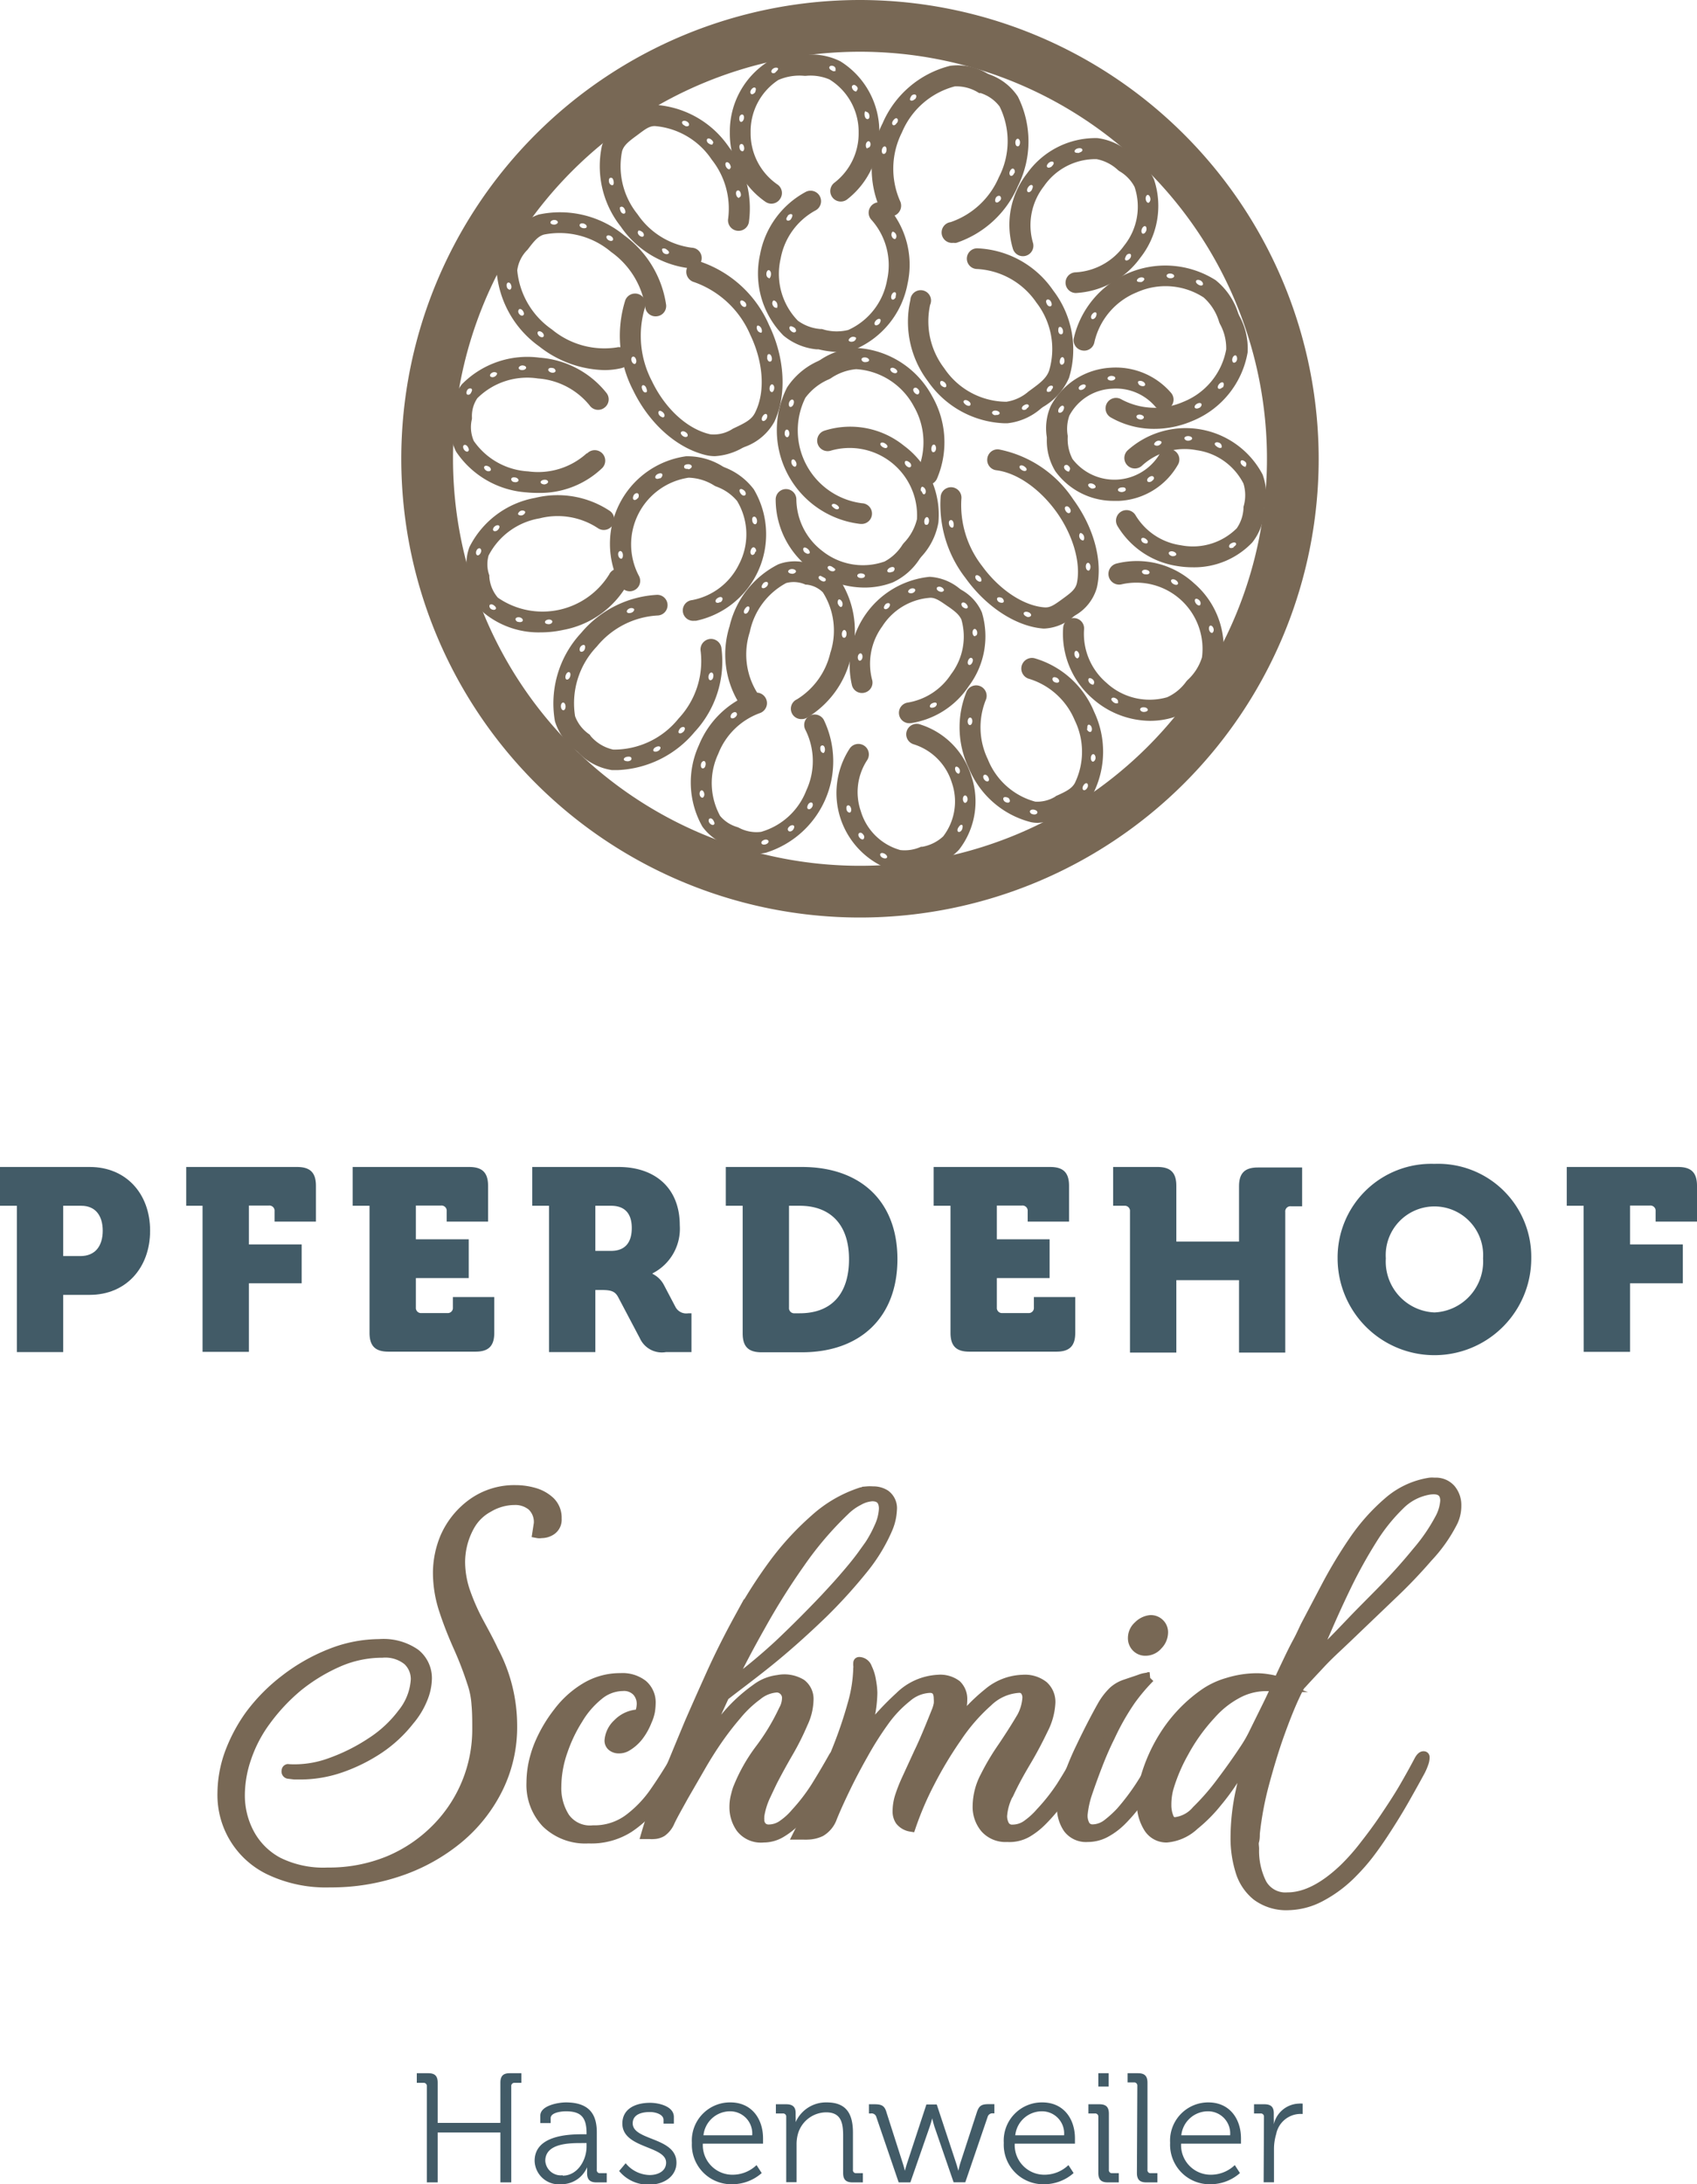 <svg xmlns="http://www.w3.org/2000/svg" viewBox="0 0 164.04 211.11"><defs><style>.cls-1{fill:#425b67;}.cls-2,.cls-3{fill:#786855;}.cls-2{stroke:#786855;stroke-miterlimit:10;}</style></defs><g id="Ebene_2" data-name="Ebene 2"><g id="_Ebene_" data-name="&lt;Ebene&gt;"><path class="cls-1" d="M1.63,116.54H0v-3.75H8.68c3.48,0,5.83,2.55,5.83,6.16s-2.35,6.2-5.83,6.2H6.11v5.53H1.63Zm6.15,4.86c1.45,0,2.15-1,2.15-2.45s-.7-2.41-2.07-2.41H6.11v4.86Z"/><path class="cls-1" d="M19.58,116.54H18v-3.75H28.71c1.28,0,1.83.55,1.83,1.83v3.45h-4v-1a.5.5,0,0,0-.55-.55H24.06v3.76h5.1v3.75h-5.1v6.63H19.58Z"/><path class="cls-1" d="M35.72,116.54H34.09v-3.75H45.35c1.28,0,1.83.55,1.83,1.83v3.45h-4v-1a.5.5,0,0,0-.55-.55H40.2v3.26h5.11v3.75H40.2v2.83a.5.5,0,0,0,.55.55h2.48a.5.5,0,0,0,.55-.55v-1h4v3.45c0,1.28-.55,1.83-1.82,1.83H37.55c-1.28,0-1.83-.55-1.83-1.83Z"/><path class="cls-1" d="M53.07,116.54H51.45v-3.75H59.8c3.48,0,5.91,2,5.91,5.63a4.84,4.84,0,0,1-2.63,4.65v.05a2.47,2.47,0,0,1,1.1,1.08l1.13,2.15a1.18,1.18,0,0,0,1.23.58h.3v3.75H64.38a2.33,2.33,0,0,1-2.52-1.32l-2.11-4c-.3-.55-.67-.68-1.6-.68h-.6v6H53.07Zm6,4.36c1.33,0,2-.78,2-2.21s-.7-2.15-2-2.15H57.55v4.36Z"/><path class="cls-1" d="M71.79,116.54H70.16v-3.75h7.36c5.63,0,9.23,3.28,9.23,8.91s-3.6,9-9.23,9H73.61c-1.27,0-1.82-.55-1.82-1.83Zm5,10.39h.52c3,0,4.76-1.8,4.76-5.23s-1.88-5.16-4.76-5.16H76.27v9.84A.5.5,0,0,0,76.82,126.93Z"/><path class="cls-1" d="M91.88,116.54H90.25v-3.75h11.26c1.28,0,1.83.55,1.83,1.83v3.45h-4v-1a.5.5,0,0,0-.56-.55H96.36v3.26h5.1v3.75h-5.1v2.83a.5.5,0,0,0,.55.55h2.48a.5.5,0,0,0,.55-.55v-1h4v3.45c0,1.28-.55,1.83-1.83,1.83H93.7c-1.27,0-1.82-.55-1.82-1.83Z"/><path class="cls-1" d="M109.23,117.09a.5.5,0,0,0-.55-.55H107.6v-3.75h4.28c1.28,0,1.83.55,1.83,1.83V120h6.06v-5.33c0-1.28.55-1.83,1.82-1.83h4.28v3.75H124.8a.5.5,0,0,0-.56.55v13.59h-4.47v-7h-6.06v7h-4.48Z"/><path class="cls-1" d="M138.66,112.49a9,9,0,0,1,9.36,9.13,9.36,9.36,0,1,1-18.72,0A9.05,9.05,0,0,1,138.66,112.49Zm0,14.36a4.93,4.93,0,0,0,4.7-5.23,4.71,4.71,0,1,0-9.4,0A4.93,4.93,0,0,0,138.66,126.85Z"/><path class="cls-1" d="M153.08,116.54h-1.63v-3.75h10.76c1.28,0,1.83.55,1.83,1.83v3.45h-4v-1a.5.5,0,0,0-.55-.55h-1.92v3.76h5.1v3.75h-5.1v6.63h-4.48Z"/><path class="cls-1" d="M41.26,201.64a.3.3,0,0,0-.33-.33h-.64v-.93H41.4c.64,0,.91.27.91.92v3.88h6.06V201.3c0-.65.27-.92.9-.92H50.4v.93h-.65a.3.3,0,0,0-.33.33v9.29H48.37v-4.82H42.31v4.82H41.26Z"/><path class="cls-1" d="M56.28,206.28h.42v-.09c0-1.58-.57-2.13-2-2.13-.38,0-1.47.1-1.47.66v.48h-1v-.72c0-1,1.8-1.28,2.46-1.28,2.39,0,3,1.28,3,2.9v3.61a.29.29,0,0,0,.33.33h.63v.89h-1c-.64,0-.9-.29-.9-.9,0-.33,0-.56,0-.56h0a2.69,2.69,0,0,1-2.51,1.64,2.34,2.34,0,0,1-2.56-2.24C51.66,206.37,55,206.28,56.28,206.28Zm-1.89,4c1.44,0,2.31-1.5,2.31-2.81v-.34h-.44c-1.18,0-3.55,0-3.55,1.72A1.5,1.5,0,0,0,54.39,210.24Z"/><path class="cls-1" d="M60.48,209.08a3.07,3.07,0,0,0,2.32,1.14c.84,0,1.59-.4,1.59-1.2,0-1.65-4.23-1.35-4.23-3.78,0-1.36,1.17-2,2.69-2,.76,0,2.29.3,2.29,1.37v.64h-1v-.36c0-.55-.81-.76-1.3-.76-1.05,0-1.68.36-1.68,1.09,0,1.7,4.23,1.31,4.23,3.81,0,1.26-1.14,2.12-2.64,2.12a3.62,3.62,0,0,1-2.9-1.32Z"/><path class="cls-1" d="M70.6,203.2c2.08,0,3.16,1.61,3.16,3.48,0,.18,0,.51,0,.51H67.94a2.86,2.86,0,0,0,2.93,3,3.34,3.34,0,0,0,2.26-.93l.5.77a4.3,4.3,0,0,1-2.81,1.08,3.82,3.82,0,0,1-3.94-4A3.69,3.69,0,0,1,70.6,203.2Zm2.11,3.18a2.14,2.14,0,0,0-2.13-2.32A2.59,2.59,0,0,0,68,206.38Z"/><path class="cls-1" d="M76,204.6a.3.3,0,0,0-.33-.33H75v-.89h1c.63,0,.91.27.91.84v.35a4.85,4.85,0,0,1,0,.54h0a3.21,3.21,0,0,1,3-1.91c1.88,0,2.54,1.07,2.54,2.93v3.58a.29.29,0,0,0,.33.33h.63v.89H82.41c-.64,0-.91-.27-.91-.92V206.4c0-1.19-.18-2.24-1.64-2.24a2.86,2.86,0,0,0-2.74,2.13,3.75,3.75,0,0,0-.12,1v3.62H76Z"/><path class="cls-1" d="M84.71,204.61a.47.47,0,0,0-.53-.34H84v-.89h.52c.72,0,1,.14,1.19.84L87.24,209c.12.36.23.81.23.81h0s.12-.45.24-.81l1.84-5.6h1l1.85,5.6c.12.36.24.81.24.81h0s.09-.44.21-.81l1.56-4.79c.22-.7.46-.84,1.18-.84h.53v.89H96a.47.47,0,0,0-.53.34l-2.16,6.32H92.18l-1.85-5.37c-.12-.38-.22-.81-.22-.81h0s-.11.43-.24.81L88,210.93H86.87Z"/><path class="cls-1" d="M100.75,203.2c2.08,0,3.16,1.61,3.16,3.48,0,.18,0,.51,0,.51H98.09a2.86,2.86,0,0,0,2.93,3,3.34,3.34,0,0,0,2.26-.93l.5.77a4.3,4.3,0,0,1-2.81,1.08,3.82,3.82,0,0,1-3.94-4A3.69,3.69,0,0,1,100.75,203.2Zm2.11,3.18a2.14,2.14,0,0,0-2.13-2.32,2.59,2.59,0,0,0-2.59,2.32Z"/><path class="cls-1" d="M106.17,204.6a.3.3,0,0,0-.33-.33h-.63v-.89h1.06c.65,0,.92.27.92.92v5.41a.29.29,0,0,0,.33.33h.63v.89h-1.07c-.64,0-.91-.27-.91-.92Zm0-4.22h1v1.29h-1Z"/><path class="cls-1" d="M109.94,201.6a.3.3,0,0,0-.33-.33H109v-.89H110c.65,0,.92.27.92.92v8.41a.29.29,0,0,0,.33.33h.63v.89h-1.07c-.64,0-.91-.27-.91-.92Z"/><path class="cls-1" d="M116.8,203.2c2.08,0,3.16,1.61,3.16,3.48,0,.18,0,.51,0,.51h-5.79a2.86,2.86,0,0,0,2.93,3,3.34,3.34,0,0,0,2.26-.93l.5.77a4.3,4.3,0,0,1-2.81,1.08,3.82,3.82,0,0,1-3.94-4A3.69,3.69,0,0,1,116.8,203.2Zm2.11,3.18a2.14,2.14,0,0,0-2.13-2.32,2.59,2.59,0,0,0-2.59,2.32Z"/><path class="cls-1" d="M122.18,204.6a.3.3,0,0,0-.33-.33h-.63v-.89h1c.63,0,.91.26.91.86v.51a5.57,5.57,0,0,1,0,.57h0a2.57,2.57,0,0,1,2.38-2,2.23,2.23,0,0,1,.41,0v1a2.56,2.56,0,0,0-.37,0,2.41,2.41,0,0,0-2.19,1.95,5,5,0,0,0-.21,1.47v3.18h-1Z"/><path class="cls-2" d="M31.9,181.92a12.65,12.65,0,0,1-5.74-1.16,8,8,0,0,1-4.64-7.44,11.54,11.54,0,0,1,.66-3.75,15.54,15.54,0,0,1,2-3.79,17.18,17.18,0,0,1,3.39-3.43,17.81,17.81,0,0,1,4.39-2.5,12.9,12.9,0,0,1,4.71-.93,5.36,5.36,0,0,1,3.46.93,3,3,0,0,1,1.12,2.4,5.31,5.31,0,0,1-.42,1.93,7.65,7.65,0,0,1-1.28,2.1A12.75,12.75,0,0,1,36.62,169a16.27,16.27,0,0,1-3.69,1.83,11.91,11.91,0,0,1-3.86.66l-.6,0-.59-.07a.2.2,0,0,1-.16-.25c0-.14.08-.19.2-.16a10.07,10.07,0,0,0,4-.6,18.2,18.2,0,0,0,4-2,11.66,11.66,0,0,0,3-2.79,5.77,5.77,0,0,0,1.29-3.3,2.49,2.49,0,0,0-.78-1.85,3.46,3.46,0,0,0-2.47-.75,10.63,10.63,0,0,0-4.35.93A17.2,17.2,0,0,0,28.77,163a18.42,18.42,0,0,0-3.09,3.3,13.08,13.08,0,0,0-1.87,3.56,11.11,11.11,0,0,0-.64,3.62,7.82,7.82,0,0,0,.91,3.73A6.76,6.76,0,0,0,26.87,180a9.88,9.88,0,0,0,4.81,1,15.17,15.17,0,0,0,5.9-1.12,14.08,14.08,0,0,0,4.57-3.07,13.64,13.64,0,0,0,4-9.72c0-.79,0-1.56-.07-2.31a8,8,0,0,0-.43-2.17,33.7,33.7,0,0,0-1.28-3.34c-.52-1.16-1-2.35-1.4-3.57a11.54,11.54,0,0,1-.62-3.7,8.93,8.93,0,0,1,.69-3.39,7.93,7.93,0,0,1,2.68-3.31,6.9,6.9,0,0,1,4.13-1.26,6.46,6.46,0,0,1,1.77.25,3.71,3.71,0,0,1,1.53.85,2.14,2.14,0,0,1,.64,1.64,1.2,1.2,0,0,1-.46,1.06,1.65,1.65,0,0,1-1,.32,1,1,0,0,1-.37,0l.14-.91a2.15,2.15,0,0,0-.66-1.72,2.55,2.55,0,0,0-1.72-.57,5,5,0,0,0-2.51.71,4.53,4.53,0,0,0-1.83,1.8,7.25,7.25,0,0,0-.92,3.48,9,9,0,0,0,.53,3,20.54,20.54,0,0,0,1.28,2.88c.5.93,1,1.83,1.39,2.68a15.41,15.41,0,0,1,1.83,7.27,13.35,13.35,0,0,1-1.37,6.06,14.81,14.81,0,0,1-3.79,4.81,17.91,17.91,0,0,1-5.61,3.15A20.36,20.36,0,0,1,31.9,181.92Z"/><path class="cls-2" d="M56.88,177.67a5.38,5.38,0,0,1-4.05-1.49,5.32,5.32,0,0,1-1.44-3.86,9.65,9.65,0,0,1,.18-1.81,10.71,10.71,0,0,1,.6-1.94A13.62,13.62,0,0,1,54,165.48a9.25,9.25,0,0,1,2.63-2.36,6.42,6.42,0,0,1,3.36-.91,3.17,3.17,0,0,1,2.13.64,2.23,2.23,0,0,1,.76,1.78,5.38,5.38,0,0,1-.07.78,4.08,4.08,0,0,1-.3.92,5.93,5.93,0,0,1-.82,1.46,4,4,0,0,1-1.15,1,1.44,1.44,0,0,1-.73.18,1,1,0,0,1-.59-.18.66.66,0,0,1-.28-.6,2.44,2.44,0,0,1,.8-1.58,2.91,2.91,0,0,1,2.08-.89,2.86,2.86,0,0,0,.23-1,1.83,1.83,0,0,0-.46-1.26,1.76,1.76,0,0,0-1.41-.52,3.75,3.75,0,0,0-2.34.89,8.63,8.63,0,0,0-2,2.33,14.34,14.34,0,0,0-1.44,3,10.59,10.59,0,0,0-.64,3.52,5.3,5.3,0,0,0,.82,3,3,3,0,0,0,2.75,1.24,5.59,5.59,0,0,0,3.45-1.08,11.26,11.26,0,0,0,2.54-2.65c.73-1.05,1.37-2.07,1.92-3,.06-.09.12-.14.18-.14s.18.12.18.37a1.13,1.13,0,0,1-.13.5,33.73,33.73,0,0,1-2,3.11,10.46,10.46,0,0,1-2.7,2.61A6.74,6.74,0,0,1,56.88,177.67Z"/><path class="cls-2" d="M73.8,177.58a2.43,2.43,0,0,1-2.17-.92,3.45,3.45,0,0,1-.62-2,4.43,4.43,0,0,1,.09-.9c.07-.29.14-.57.23-.84a16.26,16.26,0,0,1,2.15-3.84,21.09,21.09,0,0,0,2.29-3.8,2.39,2.39,0,0,0,.32-1.1,1,1,0,0,0-.32-.82,1,1,0,0,0-.69-.28,3.32,3.32,0,0,0-1.89.76,11,11,0,0,0-2,1.9,28.78,28.78,0,0,0-1.79,2.31q-.91,1.31-1.74,2.76l-1.6,2.77c-.55,1-1,1.78-1.32,2.45a2.29,2.29,0,0,1-.78,1,1.63,1.63,0,0,1-.78.22,2.17,2.17,0,0,1-.36,0l-.33,0A37.91,37.91,0,0,1,64,173c.74-1.81,1.64-4,2.67-6.47q.87-2,2.06-4.64t2.7-5.4a46.41,46.41,0,0,1,3.34-5.26,27.44,27.44,0,0,1,4-4.37,12.35,12.35,0,0,1,4.5-2.61l.55-.09a3.39,3.39,0,0,1,.55,0,2.12,2.12,0,0,1,1.19.32,1.59,1.59,0,0,1,.64,1.46,5.13,5.13,0,0,1-.41,1.78,16.45,16.45,0,0,1-2.4,3.94,49.64,49.64,0,0,1-3.91,4.3c-1.87,1.8-3.65,3.38-5.36,4.75S71,163.11,70,163.9c-.61,1.31-1.12,2.45-1.51,3.41a20.77,20.77,0,0,0-.78,2.08c.49-.73,1-1.53,1.67-2.4a16.37,16.37,0,0,1,1.67-2,15.78,15.78,0,0,1,2.1-1.78,4.28,4.28,0,0,1,2.06-.82,3.13,3.13,0,0,1,2.24.39,1.8,1.8,0,0,1,.69,1.53,5.51,5.51,0,0,1-.55,2.24,24.94,24.94,0,0,1-1.42,2.83c-.55.95-1.05,1.86-1.51,2.75-.12.24-.34.71-.66,1.39a7.18,7.18,0,0,0-.62,2s0,.07,0,.14a.55.55,0,0,0,0,.18,1,1,0,0,0,.27.75.91.91,0,0,0,.64.25,2.37,2.37,0,0,0,1.46-.5,6.29,6.29,0,0,0,1.19-1.1,17.94,17.94,0,0,0,1.93-2.51c.57-.92,1.15-1.89,1.73-2.93a.39.39,0,0,1,.28-.18q.18,0,.18.27a.68.68,0,0,1-.09.37c-.55,1-1.14,2-1.76,3A15.84,15.84,0,0,1,76.91,176a7.1,7.1,0,0,1-1.37,1.08A3.25,3.25,0,0,1,73.8,177.58ZM70.42,163a54.17,54.17,0,0,0,4.94-4.07q2.19-2.07,4.44-4.44c.42-.46,1-1.07,1.66-1.83s1.37-1.59,2-2.47A11.85,11.85,0,0,0,85,147.62a4.76,4.76,0,0,0,.46-1.79c0-.82-.38-1.23-1.15-1.23A3.06,3.06,0,0,0,83,145a5.43,5.43,0,0,0-1.38,1,32.66,32.66,0,0,0-4.27,5,66.62,66.62,0,0,0-3.84,6.11Q71.74,160.24,70.42,163Z"/><path class="cls-2" d="M97.36,177.53a2.61,2.61,0,0,1-2.1-.84,3.16,3.16,0,0,1-.74-2.13,6.25,6.25,0,0,1,.74-2.86,23.08,23.08,0,0,1,1.67-2.81c.62-.92,1.18-1.79,1.67-2.61a4.52,4.52,0,0,0,.73-2.2,1.18,1.18,0,0,0-.19-.66.73.73,0,0,0-.68-.3,4.75,4.75,0,0,0-3,1.35,17.87,17.87,0,0,0-3,3.46,38,38,0,0,0-2.63,4.39,30.66,30.66,0,0,0-1.8,4.21,1.62,1.62,0,0,1-1-.58,1.56,1.56,0,0,1-.25-.84,4.83,4.83,0,0,1,.21-1.42,15,15,0,0,1,.66-1.69l1.19-2.59c.49-1,1.07-2.41,1.74-4.09a3.53,3.53,0,0,0,.18-.64,3.13,3.13,0,0,0,0-.5c0-.71-.29-1.06-.87-1.06a3.64,3.64,0,0,0-2.24.9,11.46,11.46,0,0,0-2.22,2.35,31.76,31.76,0,0,0-2,3.16c-.64,1.13-1.22,2.23-1.74,3.31s-.94,2-1.27,2.82a2.55,2.55,0,0,1-1.1,1.35,3.06,3.06,0,0,1-1.24.29,3.39,3.39,0,0,1-.43,0l-.48,0c.61-1.22,1.25-2.56,1.94-4s1.32-2.91,1.9-4.37a41.78,41.78,0,0,0,1.42-4.21,13.77,13.77,0,0,0,.55-3.48.91.91,0,0,0,0-.27,1.1,1.1,0,0,1,0-.18c0-.1,0-.14.09-.14a.82.82,0,0,1,.73.57,4.26,4.26,0,0,1,.39,1.28,7.14,7.14,0,0,1,.12,1.12,12,12,0,0,1-.92,4.39,27.12,27.12,0,0,1,3.59-4,5.65,5.65,0,0,1,3.68-1.64,2.59,2.59,0,0,1,1.79.5,1.86,1.86,0,0,1,.55,1.42,4.08,4.08,0,0,1-.21,1.28c-.14.43-.36,1-.66,1.74a17.52,17.52,0,0,1,3.41-3.66,5.38,5.38,0,0,1,3.31-1.28,2.87,2.87,0,0,1,2,.59,2.06,2.06,0,0,1,.67,1.6,6.26,6.26,0,0,1-.71,2.59c-.48,1-1,2-1.63,3.06s-1.15,2-1.62,3a5.45,5.45,0,0,0-.71,2.31,1.9,1.9,0,0,0,.23.92.86.86,0,0,0,.82.41,2.43,2.43,0,0,0,1.49-.53,7.27,7.27,0,0,0,1.21-1.12,18.62,18.62,0,0,0,2-2.53c.59-.93,1.18-1.92,1.76-3q.13-.18.18-.18c.12,0,.18.14.18.41a.79.79,0,0,1-.09.42c-.55,1-1.13,2-1.74,2.95a16.24,16.24,0,0,1-2.24,2.76,6.94,6.94,0,0,1-1.37,1.06A3.42,3.42,0,0,1,97.36,177.53Z"/><path class="cls-2" d="M105.14,177.53a2.14,2.14,0,0,1-1.88-.84,3.52,3.52,0,0,1-.59-2.08,4,4,0,0,1,.07-.76c0-.26.09-.53.15-.8a26.55,26.55,0,0,1,1.58-4.09q1.08-2.27,2.08-4.05a6.16,6.16,0,0,1,1.1-1.44,3.24,3.24,0,0,1,1.1-.64l1.42-.48a2.59,2.59,0,0,1,.45-.14l.51-.09a18.59,18.59,0,0,0-1.85,2.19,23.81,23.81,0,0,0-2,3.52c-.4.8-.79,1.68-1.17,2.66s-.71,1.89-1,2.74a9.24,9.24,0,0,0-.46,2,1.93,1.93,0,0,0,.23,1.23.88.88,0,0,0,.73.37,2.43,2.43,0,0,0,1.49-.55,10.84,10.84,0,0,0,1.26-1.15,22.59,22.59,0,0,0,1.9-2.51c.59-.92,1.18-1.89,1.76-2.93.09-.12.17-.18.23-.18s.18.09.18.27a.68.68,0,0,1-.09.37c-.55,1-1.13,2-1.74,3a15.22,15.22,0,0,1-2.24,2.83,6.6,6.6,0,0,1-1.4,1.06A3.59,3.59,0,0,1,105.14,177.53Zm5.59-18a1.15,1.15,0,0,1-.87-.36,1.2,1.2,0,0,1-.33-.84,1.53,1.53,0,0,1,.53-1.17,1.87,1.87,0,0,1,1.15-.56,1.18,1.18,0,0,1,.86.34,1.14,1.14,0,0,1,.34.86,1.72,1.72,0,0,1-.51,1.18A1.52,1.52,0,0,1,110.73,159.53Z"/><path class="cls-2" d="M124.58,184.12a4.76,4.76,0,0,1-3.09-.92,4.81,4.81,0,0,1-1.58-2.4,10.59,10.59,0,0,1-.46-3.18,21.08,21.08,0,0,1,.51-4.55,38.26,38.26,0,0,1,1-3.73l-1.7,2.61a22.56,22.56,0,0,1-1.67,2.27,14.35,14.35,0,0,1-2.17,2.17,4.4,4.4,0,0,1-2.65,1.19,2,2,0,0,1-1.76-1,4.43,4.43,0,0,1-.62-2.43,7.72,7.72,0,0,1,.27-2,15.69,15.69,0,0,1,2.11-4.69,14.17,14.17,0,0,1,3.57-3.68,7.55,7.55,0,0,1,2.33-1.12,9.61,9.61,0,0,1,2.84-.44,6.7,6.7,0,0,1,1.09.1,6.56,6.56,0,0,1,1,.23c.24-.55.53-1.16.85-1.83s.64-1.34,1-2,.58-1.2.8-1.63l2-3.8a44.68,44.68,0,0,1,2.63-4.36,19.09,19.09,0,0,1,3.32-3.73,7.92,7.92,0,0,1,4-1.88,2,2,0,0,1,.46,0,1.89,1.89,0,0,1,1.57.64,2.37,2.37,0,0,1,.53,1.55,3.55,3.55,0,0,1-.32,1.51A14.53,14.53,0,0,1,138,150.5a48.8,48.8,0,0,1-3.38,3.54l-3.23,3.09c-.79.76-1.49,1.43-2.1,2s-1.18,1.12-1.69,1.67-1.09,1.16-1.7,1.83c-.12,0-.39.47-.82,1.4s-.91,2.13-1.44,3.61-1,3.06-1.46,4.76a31.58,31.58,0,0,0-.9,4.82c0,.25,0,.49-.07.73s0,.49,0,.74a7.08,7.08,0,0,0,.73,3.36,2.63,2.63,0,0,0,2.52,1.35q2.57,0,5.49-2.79a20.54,20.54,0,0,0,2-2.27c.66-.84,1.28-1.68,1.86-2.54s1.34-2,1.92-3,1.06-1.87,1.46-2.63c.15-.28.29-.41.41-.41s.09.06.09.18a1.63,1.63,0,0,1-.09.43,5.55,5.55,0,0,1-.32.76c-.36.67-.85,1.55-1.46,2.63s-1.28,2.17-2,3.27c-.49.76-1,1.48-1.51,2.15a18.88,18.88,0,0,1-1.56,1.78,12.33,12.33,0,0,1-3.15,2.36A6.86,6.86,0,0,1,124.58,184.12Zm-10.89-8a3.21,3.21,0,0,0,2-1.12,22.9,22.9,0,0,0,2.42-2.79q1.26-1.67,2.31-3.27a12.45,12.45,0,0,0,.85-1.51l1.12-2.27c.4-.8.73-1.51,1-2.12a1.73,1.73,0,0,0-.53-.09h-.52a5.9,5.9,0,0,0-2.82.75,9.1,9.1,0,0,0-2.49,2,17.88,17.88,0,0,0-2.61,3.64,16.69,16.69,0,0,0-1.46,3.41,6,6,0,0,0-.23,1.69,3.12,3.12,0,0,0,.21,1.19A.74.74,0,0,0,113.69,176.16ZM126.63,161c.71-.79,1.36-1.5,2-2.13s1.36-1.39,2.24-2.31,1.84-1.86,2.95-3S136,151.23,137,150a17.43,17.43,0,0,0,2.17-3.15,4.26,4.26,0,0,0,.55-1.79c0-.88-.52-1.25-1.56-1.1a5.22,5.22,0,0,0-2.9,1.51,17.46,17.46,0,0,0-2.65,3.32,47.34,47.34,0,0,0-2.36,4.23c-.73,1.5-1.39,2.94-2,4.35S127.09,160,126.63,161Z"/><path class="cls-3" d="M83.13,5A39.34,39.34,0,1,1,43.79,44.34,39.34,39.34,0,0,1,83.13,5m0-5a44.34,44.34,0,1,0,44.34,44.34A44.39,44.39,0,0,0,83.13,0Z"/><path class="cls-3" d="M81.24,5.93a6.22,6.22,0,0,0-3.31-.64h-.22a6.23,6.23,0,0,0-3.52.7,8,8,0,0,0-3.64,6.81A8,8,0,0,0,74,19.51a1,1,0,0,0,1.41-.29,1,1,0,0,0-.29-1.41,6,6,0,0,1-2.56-5,5.93,5.93,0,0,1,2.68-5.08,5.1,5.1,0,0,1,2.51-.4h.16a4.63,4.63,0,0,1,2.27.35A5.94,5.94,0,0,1,83,12.8a6,6,0,0,1-2.33,4.85,1,1,0,0,0,1.21,1.63A8.07,8.07,0,0,0,85,12.8,8,8,0,0,0,81.24,5.93Zm-9.77,5.45c0-.2.18-.34.3-.31s.18.21.14.39-.15.33-.28.32S71.44,11.58,71.47,11.38Zm.32,3.24c-.13,0-.26-.1-.3-.3s0-.38.16-.4.24.12.28.31S71.9,14.59,71.79,14.62ZM73,8.91c-.11.15-.27.24-.38.18s-.12-.26,0-.43.29-.25.39-.17S73.05,8.75,73,8.91Zm2-1.91c-.16.09-.34.11-.41,0s0-.28.18-.39.39-.08.44,0S75.08,6.91,74.92,7Zm5.82-.19a.32.32,0,0,1-.41,0c-.17-.07-.28-.21-.24-.33s.23-.17.42-.08S80.81,6.71,80.74,6.81Zm2,2c-.1.07-.27,0-.38-.16s-.14-.33,0-.41.27,0,.4.14S82.89,8.73,82.78,8.79Zm.9,2c.11,0,.27.09.31.3s0,.38-.15.4-.25-.12-.29-.3S83.56,10.78,83.68,10.74Zm.14,3.55c-.12,0-.18-.2-.16-.39s.15-.33.27-.32.21.19.17.39S83.94,14.31,83.82,14.29Z"/><path class="cls-3" d="M85.71,19.86a1,1,0,1,0-1.46,1.4,6.58,6.58,0,0,1,1.5,5.8A6.54,6.54,0,0,1,82,31.89a4.58,4.58,0,0,1-2.55-.09l-.16,0A4.29,4.29,0,0,1,77.13,31a6.49,6.49,0,0,1-1.67-6,6.65,6.65,0,0,1,3.35-4.65,1,1,0,0,0-.91-1.81,8.66,8.66,0,0,0-4.43,6.06,8.52,8.52,0,0,0,2.26,7.83,5.89,5.89,0,0,0,3.16,1.33l.22,0a9.73,9.73,0,0,0,2,.27,4.29,4.29,0,0,0,1.62-.3,8.6,8.6,0,0,0,5-6.31A8.5,8.5,0,0,0,85.71,19.86Zm-9.57,1c.13-.16.33-.21.42-.13s0,.27-.09.43-.31.21-.4.13S76,21.06,76.14,20.9Zm-1.82,6c-.13,0-.24-.16-.24-.37s.11-.39.23-.38.22.17.22.37S74.44,26.91,74.32,26.92Zm.74,2.87c-.11.06-.28-.05-.37-.25s0-.39.07-.43.28.07.35.26S75.17,29.74,75.06,29.79ZM76.48,32c-.17-.14-.22-.34-.13-.43s.27,0,.41.08.23.28.17.39S76.66,32.18,76.48,32Zm6,1c-.21.08-.41,0-.44-.09s.1-.26.27-.33.37,0,.43.06S82.65,33,82.45,33ZM85,31.29c-.15.15-.34.2-.42.11s-.05-.28.09-.42.31-.21.41-.13S85.11,31.13,85,31.29Zm1.6-2.61c-.07.2-.24.32-.35.27s-.14-.24-.07-.43.22-.31.34-.27S86.64,28.48,86.56,28.68Zm-.06-5.57c-.12,0-.27-.08-.34-.27s0-.37.06-.43.28.06.36.26S86.62,23.07,86.5,23.11Z"/><path class="cls-3" d="M101.81,28.08A9.35,9.35,0,0,0,94.46,24a1,1,0,0,0-1,1,1,1,0,0,0,1,1,7.42,7.42,0,0,1,5.72,3.24,7.33,7.33,0,0,1,1.23,6.59c-.27.76-.94,1.24-1.84,1.9l-.14.1a4.18,4.18,0,0,1-2.15,1,7.27,7.27,0,0,1-6-3.23,7.47,7.47,0,0,1-1.37-6.14A1,1,0,1,0,88,29a9.53,9.53,0,0,0,1.69,7.84,9.41,9.41,0,0,0,7.39,4.07h.3a5.91,5.91,0,0,0,3.26-1.44l.19-.14a6,6,0,0,0,2.51-2.82A9.37,9.37,0,0,0,101.81,28.08Zm-.23,1.51c-.11.06-.28,0-.38-.19s-.11-.36,0-.43.29,0,.39.19S101.69,29.53,101.58,29.59ZM91.43,37.4c-.09.08-.28,0-.42-.12s-.17-.35-.08-.43.28,0,.41.13S91.52,37.31,91.43,37.4Zm2.37,1.73c0,.11-.25.13-.43,0s-.28-.27-.21-.38.25-.11.43,0S93.86,39,93.8,39.13Zm2.44,1c-.21,0-.37-.15-.34-.27s.19-.2.39-.17.35.13.34.25S96.44,40.14,96.24,40.1Zm3-.59c-.18.11-.38.1-.44,0s0-.27.2-.38.36-.11.43,0S99.39,39.4,99.21,39.51Zm2.4-1.8c-.16.15-.35.18-.43.09s0-.28.11-.41.32-.19.42-.11S101.76,37.56,101.61,37.71ZM102.3,32c0-.19,0-.37.13-.4s.26.1.31.3,0,.39-.14.41S102.34,32.24,102.3,32Zm.59,2.92c0,.21-.16.35-.28.33s-.2-.2-.16-.4.13-.34.26-.33S102.92,34.75,102.89,35Z"/><path class="cls-3" d="M103.74,48.26a11.2,11.2,0,0,0-7.17-4.82,1,1,0,0,0-1.13.87,1,1,0,0,0,.87,1.14c2,.25,4.19,1.79,5.79,4s2.4,4.92,2,6.89c-.13.61-.57.95-1.37,1.53l-.12.09c-.7.5-1.11.8-1.68.74-2-.16-4.33-1.7-6-4a9.59,9.59,0,0,1-2-6.47,1,1,0,0,0-2-.26,11.56,11.56,0,0,0,2.41,7.91c2,2.79,4.88,4.66,7.49,4.87H101a4.6,4.6,0,0,0,2.75-1.14l.16-.12a4.49,4.49,0,0,0,2.12-2.7C106.61,54.23,105.75,51,103.74,48.26Zm-4.52-2.82c-.06.11-.25.11-.43,0s-.28-.26-.23-.37.25-.13.44,0S99.28,45.33,99.22,45.44Zm4.18,4.13c-.1.07-.27,0-.38-.18s-.13-.36,0-.43.28,0,.4.18S103.51,49.51,103.4,49.57ZM92.05,51c-.12,0-.26-.11-.31-.32s0-.39.16-.41.25.12.28.32S92.17,51,92.05,51Zm2.76,5.19c-.09.08-.27,0-.41-.14s-.16-.36-.06-.43.28,0,.41.14S94.91,56.14,94.81,56.22Zm2.2,2c-.07.1-.27.09-.44,0s-.24-.31-.16-.4.27-.08.43,0S97.08,58.11,97,58.21Zm2.23,1.4c-.2-.07-.32-.22-.28-.34s.23-.15.42-.09.32.2.29.32S99.44,59.68,99.24,59.61Zm5.44-7.36c-.11,0-.26-.09-.33-.28s0-.37.07-.42.28.07.35.27S104.8,52.21,104.68,52.25Zm.52,2.91c-.13,0-.23-.16-.24-.36s.08-.37.2-.38.24.14.25.35S105.32,55.16,105.2,55.16Z"/><path class="cls-3" d="M74.35,31.44a11.16,11.16,0,0,0-6.71-6.17,1,1,0,1,0-.53,2,9.26,9.26,0,0,1,5.41,5.08C73.79,35,74,37.85,73,39.86c-.32.68-.94,1-2,1.5l-.15.07a3.36,3.36,0,0,1-2.17.55c-2.2-.48-4.37-2.45-5.66-5.14a9.44,9.44,0,0,1-.68-7.1,1,1,0,1,0-1.9-.71,11.46,11.46,0,0,0,.76,8.69C62.79,41,65.49,43.35,68.29,44a3.86,3.86,0,0,0,.81.09,6.1,6.1,0,0,0,2.67-.8l.2-.09a5.33,5.33,0,0,0,2.88-2.43C76.07,38.18,75.88,34.62,74.35,31.44Zm-2.28-1.8c-.1.08-.28,0-.4-.15s-.16-.34-.07-.42.28,0,.42.14S72.17,29.57,72.07,29.64ZM61.36,35.18c-.12,0-.25-.1-.31-.3s0-.39.14-.41.25.11.3.3S61.48,35.15,61.36,35.18Zm1.11,2.73c-.11.06-.27,0-.37-.23s-.08-.37,0-.43.27,0,.36.23S62.58,37.85,62.47,37.91Zm1.71,2.39c-.09.09-.28,0-.41-.13s-.17-.35-.07-.43.27,0,.41.14S64.27,40.22,64.18,40.3Zm2.28,1.85c-.06.11-.27.12-.44,0s-.26-.29-.18-.39.26-.1.42,0S66.52,42,66.46,42.15Zm7.11-10c-.11,0-.27-.06-.36-.24s-.07-.37,0-.43.28.05.37.23S73.68,32.12,73.57,32.17Zm.53,8.31c-.1.19-.29.28-.39.21s-.1-.25,0-.42.24-.28.36-.23S74.19,40.28,74.1,40.48Zm.06-5.82c0-.2,0-.38.14-.41s.25.11.3.31,0,.39-.15.41S74.21,34.85,74.16,34.66Zm.42,3.24c-.12,0-.21-.18-.19-.38s.12-.35.24-.35.23.17.21.38S74.71,37.92,74.58,37.9Z"/><path class="cls-3" d="M111.55,17.34a5.66,5.66,0,0,0-2.16-2.43l-.16-.12a5.82,5.82,0,0,0-3.13-1.44,8.11,8.11,0,0,0-6.81,3.4,8.06,8.06,0,0,0-1.37,7.32,1,1,0,0,0,1.92-.64A6.12,6.12,0,0,1,100.91,18,6.05,6.05,0,0,1,106,15.38a4.19,4.19,0,0,1,2.08,1.07l.12.09a3.82,3.82,0,0,1,1.47,1.52,6,6,0,0,1-1,5.67A6.18,6.18,0,0,1,104,26.32a1,1,0,0,0,0,2h0a8.23,8.23,0,0,0,6.23-3.41A8.08,8.08,0,0,0,111.55,17.34Zm-11.8,1c-.1.18-.27.28-.38.22s-.12-.25,0-.44.29-.29.4-.22S99.84,18.14,99.75,18.32Zm1.92-2.25c-.17.12-.35.16-.44.06s0-.29.16-.42.37-.15.44-.05S101.82,15.94,101.67,16.07Zm2.64-1.31c-.2,0-.39,0-.43-.12s.1-.27.32-.32.41,0,.43.14S104.5,14.7,104.31,14.76ZM109.21,25c-.15.17-.35.22-.43.13s0-.27.09-.43.32-.22.41-.14S109.35,24.85,109.21,25Zm1.59-2.7c-.08.21-.24.33-.35.28s-.15-.24-.08-.43.21-.32.33-.29S110.86,22.1,110.8,22.31ZM111,19.6c-.12,0-.23-.16-.25-.36s.06-.38.18-.4.24.14.27.35S111.1,19.6,111,19.6Z"/><path class="cls-3" d="M119.79,30.51l-.1-.23a6.65,6.65,0,0,0-2.18-3.2,9.08,9.08,0,0,0-13.71,5.6,1,1,0,0,0,.8,1.19,1,1,0,0,0,1.19-.8,6.83,6.83,0,0,1,4.11-4.82,6.76,6.76,0,0,1,6.45.5,5.09,5.09,0,0,1,1.5,2.38l.07.17a4.83,4.83,0,0,1,.61,2.47,6.76,6.76,0,0,1-4.15,5.07,6.85,6.85,0,0,1-6-.25,1,1,0,1,0-1,1.76,8.4,8.4,0,0,0,4.21,1.1,9.34,9.34,0,0,0,3.64-.75,8.78,8.78,0,0,0,5.37-6.63A6.54,6.54,0,0,0,119.79,30.51Zm-13.87.12c-.1.17-.27.26-.37.2s-.12-.26,0-.43.29-.26.39-.19S106,30.46,105.92,30.63Zm4.41-3.37c-.19,0-.37,0-.42-.1s.08-.27.28-.33.39,0,.42.11S110.51,27.19,110.33,27.26Zm2.79-.37c-.19,0-.35-.11-.35-.24s.17-.23.38-.21.36.12.35.25S113.32,26.9,113.12,26.89Zm3.15.63c-.06.1-.24.11-.42,0s-.28-.24-.24-.36.24-.14.43-.05S116.33,27.41,116.27,27.52Zm-6.1,13c-.2,0-.34-.17-.31-.29s.2-.19.39-.15.34.15.32.27S110.38,40.58,110.17,40.54Zm5.76-1.11c-.17.11-.37.09-.43,0s0-.27.2-.38.36-.1.43,0S116.11,39.32,115.93,39.43Zm2.26-2c-.14.16-.32.22-.42.14s-.06-.27.07-.42.29-.22.39-.15S118.31,37.31,118.19,37.48Zm1.37-2.65c0,.2-.21.33-.32.29s-.16-.23-.11-.41.19-.32.31-.29S119.62,34.63,119.56,34.83Z"/><path class="cls-3" d="M113.46,43.52a1,1,0,0,0-1.38.39,5.1,5.1,0,0,1-8.41.45,4.18,4.18,0,0,1-.46-2.11v-.14a3.86,3.86,0,0,1,.16-1.94,4.92,4.92,0,0,1,4.12-2.6,5,5,0,0,1,4.16,1.7,1,1,0,0,0,1.42.13,1,1,0,0,0,.13-1.43,7.05,7.05,0,0,0-5.84-2.43,7,7,0,0,0-5.8,3.72,5.36,5.36,0,0,0-.37,3v.2a5.69,5.69,0,0,0,.82,3.08,6.94,6.94,0,0,0,5.69,2.87l.48,0a6.92,6.92,0,0,0,5.67-3.47A1,1,0,0,0,113.46,43.52ZM110,36.93c0-.12.24-.16.44-.07s.3.26.24.37-.24.12-.42.05S110,37.05,110,36.93Zm-2.58-.6c.22,0,.39.09.39.21s-.16.23-.36.24-.37-.07-.39-.19S107.2,36.35,107.41,36.33Zm-2.93.91c.19-.12.39-.1.45,0s-.05.27-.21.37-.36.12-.43,0S104.3,37.35,104.48,37.24Zm-2.1,2.64c-.12,0-.14-.25,0-.44s.28-.28.39-.21.09.25,0,.43S102.49,39.93,102.38,39.88Zm1,5.66c-.09.09-.28,0-.42-.14s-.16-.37,0-.44.27,0,.4.16S103.42,45.45,103.33,45.54Zm2.08,1.64c-.2-.07-.32-.24-.27-.35s.24-.14.43-.07.31.22.27.33S105.61,47.26,105.41,47.18Zm3,.38c-.21,0-.39-.07-.4-.2s.15-.23.35-.25.37,0,.4.17S108.66,47.53,108.45,47.56Zm2.88-1.06c-.18.12-.38.12-.44,0s0-.27.18-.39.35-.13.43,0S111.51,46.38,111.33,46.5Z"/><path class="cls-3" d="M90.11,38.3a8.86,8.86,0,0,0-7.29-4.67,6.76,6.76,0,0,0-3.52,1.15l-.22.12a7,7,0,0,0-3,2.55,9.12,9.12,0,0,0,7.09,13.19h.08a1,1,0,0,0,.08-2,7.1,7.1,0,0,1-5.48-10.19,5.51,5.51,0,0,1,2.28-1.79l.17-.09a5.17,5.17,0,0,1,2.46-.89,6.81,6.81,0,0,1,5.59,3.62,6.92,6.92,0,0,1,.37,6.14,1,1,0,1,0,1.85.83A8.94,8.94,0,0,0,90.11,38.3ZM80.42,48.78c.06-.11.25-.11.43,0s.29.24.24.35-.24.14-.43,0S80.36,48.89,80.42,48.78ZM76.1,42.26c-.12,0-.25-.15-.25-.36s.08-.38.21-.38.23.16.24.36S76.22,42.24,76.1,42.26Zm.18-3.36c.07-.2.23-.32.35-.27s.14.23.08.42-.22.31-.33.28S76.21,39.1,76.28,38.9Zm.62,6.19c-.11.06-.28-.05-.36-.24s-.05-.39.07-.44.26.08.34.26S77,45,76.9,45.09ZM83.61,35c-.2,0-.34-.15-.33-.28s.19-.2.4-.17.36.18.33.29S83.8,35,83.61,35Zm3.09,1c-.07.1-.26.09-.42,0s-.26-.27-.2-.37.25-.12.44,0S86.78,35.89,86.7,36Zm2.08,2.09c-.11.07-.27,0-.4-.16s-.14-.35,0-.43.27,0,.4.15S88.88,38,88.78,38.08Zm1.44,5.62c-.13,0-.21-.19-.19-.38s.11-.36.24-.36.22.18.21.39S90.34,43.72,90.22,43.7Z"/><path class="cls-3" d="M87.37,43.07a8.25,8.25,0,0,0-7.69-1.44,1,1,0,0,0,.65,1.92,6.52,6.52,0,0,1,8.31,6.62,5,5,0,0,1-1.28,2.32l-.11.14a4.61,4.61,0,0,1-1.74,1.64,6.3,6.3,0,0,1-6-1,6.36,6.36,0,0,1-2.53-5,1,1,0,0,0-2,0,8.41,8.41,0,0,0,3.32,6.69,8.61,8.61,0,0,0,5.25,1.83,7.61,7.61,0,0,0,2.75-.5,6.21,6.21,0,0,0,2.61-2.29l.15-.19a6.51,6.51,0,0,0,1.65-3.31A8.3,8.3,0,0,0,87.37,43.07Zm-1.6.15c-.06.12-.25.11-.43,0s-.28-.25-.23-.36.24-.13.44,0S85.83,43.12,85.77,43.22ZM88,45.14c-.1.08-.28,0-.41-.14s-.17-.33-.08-.42.27,0,.42.12S88.14,45.06,88,45.14Zm-9.8,8.35c-.08.09-.28,0-.42-.11s-.18-.35-.09-.43.27,0,.41.12S78.33,53.4,78.24,53.49Zm2.5,1.61c0,.12-.25.16-.44.06s-.3-.25-.24-.37.25-.12.43,0S80.78,55,80.74,55.1Zm2.53.77c-.21,0-.38-.12-.36-.25s.18-.21.38-.2.36.1.36.22S83.49,55.87,83.27,55.87Zm3-.6c-.2.1-.41.07-.45-.05s.07-.26.24-.35.35-.09.42,0S86.48,55.17,86.29,55.27Zm2.8-7.79c-.06-.19,0-.37.08-.42s.28.07.35.28,0,.39-.11.43S89.16,47.67,89.09,47.48Zm.47,3.24c-.12,0-.17-.21-.15-.39s.13-.35.25-.35.22.18.2.4S89.68,50.75,89.56,50.72Z"/><path class="cls-3" d="M72.87,47.3a6.39,6.39,0,0,0-2.78-2.11l-.2-.09a6.41,6.41,0,0,0-3.58-1A8.54,8.54,0,0,0,60,56.64a1,1,0,0,0,1.75-1,6.52,6.52,0,0,1,4.81-9.47,4.89,4.89,0,0,1,2.53.79l.16.07a4.68,4.68,0,0,1,2,1.39,6.25,6.25,0,0,1,.19,6.11A6.35,6.35,0,0,1,66.91,58a1,1,0,0,0,.19,2l.18,0A8.54,8.54,0,0,0,72.87,47.3ZM60.05,54c-.12,0-.25-.13-.29-.34s.06-.39.19-.4.24.14.26.34S60.17,54,60.05,54Zm1.61-5.87c-.12.16-.29.24-.4.17s-.09-.27,0-.44.31-.24.41-.16S61.78,48,61.66,48.17Zm2.14-1.92c-.18.09-.36.1-.43,0s0-.29.2-.39.38-.1.44,0S64,46.14,63.8,46.25Zm2.72-.89c-.19,0-.37,0-.39-.18s.13-.25.35-.27.4.1.39.22S66.7,45.35,66.52,45.36Zm3.11,12.86c-.18.12-.38.11-.44,0s0-.27.2-.39.36-.11.43,0S69.81,58.11,69.63,58.22ZM72,47.88c-.11.06-.27,0-.39-.16s-.17-.33-.08-.42.29,0,.43.13S72.14,47.81,72,47.88Zm1,5.44c0,.21-.19.35-.31.31s-.18-.22-.13-.41.17-.34.3-.32S73.13,53.11,73.08,53.32ZM73,50.67c-.13,0-.25-.13-.28-.33s0-.37.15-.4.26.12.3.32S73.13,50.66,73,50.67Z"/><path class="cls-3" d="M94.91,59.18a4.61,4.61,0,0,0-2-2.18l-.14-.1a5,5,0,0,0-2.9-1.15,8.58,8.58,0,0,0-7.51,10.51,1,1,0,0,0,1.27.67,1,1,0,0,0,.66-1.27,6.13,6.13,0,0,1,1-5.13,6,6,0,0,1,4.57-2.75c.51-.05,1,.29,1.74.81l.11.07c.65.46,1,.76,1.22,1.21a6,6,0,0,1-1,5.3,6.2,6.2,0,0,1-4.21,2.74A1,1,0,0,0,86.9,69a1,1,0,0,0,1,.9H88a8.19,8.19,0,0,0,5.65-3.59A8,8,0,0,0,94.91,59.18Zm-11.8,4.68c-.12,0-.21-.18-.19-.38s.16-.35.28-.33.19.19.17.38S83.23,63.86,83.11,63.86Zm2.77-5.11c-.14.13-.31.17-.4.08s0-.28.1-.41.34-.17.42-.07S86,58.62,85.88,58.75Zm2.33-1.43c-.18.06-.36,0-.41-.09s.06-.27.26-.34.37,0,.41.1S88.39,57.26,88.21,57.32Zm3-.22c-.06.11-.24.13-.41.06s-.28-.2-.25-.32.22-.18.42-.1S91.28,57,91.23,57.1Zm-.87,11.24c-.18.09-.37.08-.43,0s0-.28.21-.37.35-.09.41,0S90.53,68.23,90.36,68.34Zm3.14-9.56c-.09.08-.26,0-.39-.09s-.2-.3-.12-.4.27-.08.42.07S93.6,58.7,93.5,58.78ZM94,64c-.07.19-.22.31-.34.26s-.15-.23-.08-.41.2-.3.32-.26S94.1,63.77,94,64Zm.24-2.5c-.12,0-.22-.16-.23-.34s.07-.35.19-.37.25.14.26.34S94.4,61.45,94.27,61.45Z"/><path class="cls-3" d="M81.19,56.06a4.36,4.36,0,0,0-2.6-1.47l-.18-.05a4.52,4.52,0,0,0-3.17,0,9,9,0,0,0-4.72,6,9,9,0,0,0,.9,7.39,1,1,0,1,0,1.67-1.15,7,7,0,0,1-.61-5.7A6.94,6.94,0,0,1,76,56.35a2.79,2.79,0,0,1,1.88.16l.13,0a2.6,2.6,0,0,1,1.53.74,6.9,6.9,0,0,1,.72,5.86,7.18,7.18,0,0,1-3.22,4.48,1,1,0,0,0,.48,1.91,1,1,0,0,0,.47-.12,9.22,9.22,0,0,0,4.23-5.73A9,9,0,0,0,81.19,56.06Zm-8.83,3c-.08.19-.24.29-.36.24s-.13-.24,0-.44.27-.29.38-.23S72.45,58.89,72.36,59.07Zm1.72-2.35c-.14.14-.33.18-.42.1s0-.28.12-.43.36-.18.43-.08S74.23,56.58,74.08,56.72Zm2.49-1.26c-.19,0-.36-.08-.38-.2s.14-.25.37-.25.4.12.38.24S76.76,55.45,76.57,55.46Zm3.23.67c-.07.11-.25.11-.42,0s-.29-.23-.25-.35.24-.16.44-.06S79.87,56,79.8,56.13ZM81,58.37c-.07-.19,0-.38.08-.43s.27.08.34.28,0,.41-.1.44S81.09,58.56,81,58.37Zm.58,3.27c-.13,0-.21-.18-.2-.38s.11-.37.23-.37.23.17.22.39S81.72,61.65,81.6,61.64Z"/><path class="cls-3" d="M115.9,53.74c0-.12.15-.24.35-.26s.38,0,.4.16-.13.25-.34.28S115.91,53.86,115.9,53.74Z"/><path class="cls-3" d="M122.05,45.87A8.4,8.4,0,0,0,109,43.53,1,1,0,0,0,110.4,45a6.09,6.09,0,0,1,5.26-1.49,6,6,0,0,1,4.54,3.23,3.87,3.87,0,0,1,0,2.25l0,.15a3.69,3.69,0,0,1-.65,1.92,6,6,0,0,1-5.4,1.64,6.1,6.1,0,0,1-4.37-2.88,1,1,0,0,0-1.77,1,8.16,8.16,0,0,0,5.8,3.89,9.11,9.11,0,0,0,1.47.12,7.75,7.75,0,0,0,5.77-2.4,5.38,5.38,0,0,0,1.15-3l0-.2A5.57,5.57,0,0,0,122.05,45.87ZM112,43.05c-.18.07-.37,0-.42-.07s.06-.27.26-.35.4,0,.44.09S112.15,43,112,43.05Zm2.86-.45c-.2,0-.36-.12-.37-.24s.17-.22.39-.21.37.12.36.24S115,42.6,114.82,42.6Zm3.26.61c-.06.11-.25.12-.43,0s-.3-.23-.26-.35.25-.15.44-.06S118.13,43.09,118.08,43.21Zm-7.17,9.24c-.07.11-.27.09-.44,0s-.24-.32-.16-.41.27-.07.43.06S111,52.35,110.91,52.45Zm2.33,1.29c-.21-.05-.34-.21-.3-.32s.22-.17.41-.12.34.18.31.3S113.45,53.79,113.24,53.74Zm6-.85c-.19.11-.39.11-.45,0s0-.28.2-.38.36-.12.44,0S119.39,52.77,119.21,52.89Zm1.18-7.81c-.1.08-.27,0-.41-.14s-.17-.33-.08-.42.28,0,.42.13S120.49,45,120.39,45.08Z"/><path class="cls-3" d="M115.44,56.39a8.16,8.16,0,0,0-7.52-1.92,1,1,0,1,0,.52,2,6.4,6.4,0,0,1,7.75,7.06,4.94,4.94,0,0,1-1.42,2.22l-.11.13a4.58,4.58,0,0,1-1.84,1.51,6.14,6.14,0,0,1-5.88-1.41,6.22,6.22,0,0,1-2.15-5.14,1,1,0,0,0-.93-1.1,1,1,0,0,0-1.09.92,8.28,8.28,0,0,0,2.82,6.84,8.48,8.48,0,0,0,5.58,2.17,7.55,7.55,0,0,0,2.26-.34,6.3,6.3,0,0,0,2.74-2.1l.15-.18a6.37,6.37,0,0,0,1.87-3.18A8.22,8.22,0,0,0,115.44,56.39Zm-4.72-.88c-.19,0-.34-.13-.33-.26s.18-.21.39-.18.36.15.34.28S110.92,55.54,110.72,55.51Zm2.7.93c-.17-.09-.26-.27-.21-.37s.25-.12.44,0,.27.29.2.39S113.59,56.54,113.42,56.44ZM116,58.49c-.1.07-.27,0-.39-.16s-.15-.35-.06-.43.28,0,.41.15S116.07,58.42,116,58.49Zm-11.79,5.13c-.12.05-.27-.08-.33-.28s0-.4.12-.43.25.11.31.29S104.29,63.58,104.17,63.62Zm1.53,2.52c-.1.08-.29,0-.42-.14s-.15-.36-.06-.43.28,0,.41.14S105.79,66.05,105.7,66.14Zm2.36,1.75c0,.11-.26.14-.44,0s-.28-.27-.21-.38.25-.11.43,0S108.11,67.78,108.06,67.89Zm2.46.92c-.21,0-.37-.15-.35-.27s.19-.2.39-.18.35.12.35.25S110.73,68.82,110.52,68.81Zm6.62-7.63c-.12,0-.25-.11-.3-.3s0-.37.11-.41.27.09.32.3S117.26,61.16,117.14,61.18Z"/><path class="cls-3" d="M98.39,9.33A5.5,5.5,0,0,0,95.66,7.2l-.21-.09a5.64,5.64,0,0,0-3.6-.75,9.66,9.66,0,0,0-6.54,5.57,9.68,9.68,0,0,0-.17,8.41A1,1,0,1,0,87,19.42a7.77,7.77,0,0,1,.19-6.63,7.65,7.65,0,0,1,5.1-4.44A4,4,0,0,1,94.65,9L94.8,9a3.69,3.69,0,0,1,1.83,1.3,7.59,7.59,0,0,1-.08,6.84,7.84,7.84,0,0,1-4.66,4.33,1,1,0,0,0,.28,2,.86.86,0,0,0,.28,0A9.9,9.9,0,0,0,98.39,18,9.66,9.66,0,0,0,98.39,9.33Zm-13,5.54c-.12,0-.18-.21-.14-.41s.19-.34.3-.31.17.21.14.41S85.55,14.89,85.42,14.87Zm1.3-3c-.09.18-.25.28-.36.22s-.13-.25,0-.43.27-.28.38-.21S86.82,11.7,86.72,11.87Zm1.73-2.28c-.14.14-.33.18-.42.1s0-.27.1-.42.35-.18.43-.09S88.58,9.45,88.45,9.59Zm8.24,9.79c-.12.17-.31.24-.4.16s-.08-.26,0-.42.29-.24.4-.17S96.81,19.21,96.69,19.38Zm1.38-2.66c-.07.2-.23.32-.34.27s-.16-.23-.09-.41.21-.32.33-.28S98.14,16.53,98.07,16.72Zm.32-2.58c-.13,0-.21-.17-.21-.37s.11-.36.23-.36.23.17.22.37S98.51,14.15,98.39,14.14Z"/><path class="cls-3" d="M93.89,75a7.54,7.54,0,0,0-5-5,1,1,0,1,0-.56,1.94A5.61,5.61,0,0,1,92,75.62a5.54,5.54,0,0,1-.83,5.22,4,4,0,0,1-2,1l-.14,0a3.81,3.81,0,0,1-2,.32,5.54,5.54,0,0,1-3.82-3.76,5.63,5.63,0,0,1,.6-4.91,1,1,0,1,0-1.67-1.15A7.87,7.87,0,0,0,86.51,84.2a3.9,3.9,0,0,0,.88.1,6.93,6.93,0,0,0,2.23-.47l.19-.06a5.69,5.69,0,0,0,2.89-1.64A7.61,7.61,0,0,0,93.89,75ZM82.14,78.54c-.12,0-.27-.09-.31-.3s0-.38.14-.4.25.11.3.3S82.26,78.51,82.14,78.54Zm1.33,2.56c-.1.08-.28,0-.4-.16s-.13-.36,0-.43.27,0,.39.17A.33.33,0,0,1,83.47,81.1Zm1.84,1.8c-.19-.09-.27-.28-.21-.38s.25-.1.42,0,.27.25.22.36S85.49,83,85.31,82.9Zm7.07-8.36c-.09-.18-.07-.36,0-.42s.27,0,.37.22,0,.39-.06.43S92.46,74.71,92.38,74.54ZM93,80.16c-.08.19-.25.29-.36.24s-.12-.24,0-.42.22-.29.34-.25S93.05,80,93,80.16Zm.31-2.56c-.13,0-.22-.16-.23-.35s.08-.36.2-.37.24.14.25.35S93.4,77.6,93.28,77.6Z"/><path class="cls-3" d="M79.63,69.57a1,1,0,0,0-1.76,1,6.73,6.73,0,0,1,.07,5.83,6.66,6.66,0,0,1-4.37,4A3.6,3.6,0,0,1,71.42,80l-.14-.06a3.38,3.38,0,0,1-1.67-1.08,6.63,6.63,0,0,1-.18-6,6.82,6.82,0,0,1,4-3.93,1,1,0,0,0-.62-1.94A8.89,8.89,0,0,0,67.57,72a8.66,8.66,0,0,0,.33,7.9,5.11,5.11,0,0,0,2.59,1.85l.19.08a6.49,6.49,0,0,0,2.53.68,3.86,3.86,0,0,0,.81-.09,9.25,9.25,0,0,0,5.61-12.85Zm-8.84-.64c.16-.13.35-.14.42,0s0,.27-.14.39-.33.15-.41.06S70.63,69.06,70.79,68.93ZM67.91,77.1c-.13,0-.25-.12-.28-.32s.07-.38.19-.39.23.14.26.33S68,77.08,67.91,77.1Zm0-2.84c-.12,0-.19-.2-.15-.4s.19-.33.31-.3.17.21.13.4S68.06,74.28,67.94,74.26ZM69,79.7c-.09.09-.29,0-.41-.15s-.11-.37,0-.43.27,0,.37.18S69.12,79.62,69,79.7Zm5,1.91c-.19.06-.39,0-.4-.14s.11-.24.29-.3.36,0,.4.12S74.19,81.56,74,81.61Zm2.61-1.35c-.16.13-.35.14-.43,0s0-.27.14-.39.34-.15.42-.06S76.75,80.13,76.6,80.26ZM78.5,78c-.1.18-.28.26-.39.19s-.09-.25,0-.42.26-.25.37-.19S78.6,77.86,78.5,78Zm1.06-5.24c-.12,0-.24-.14-.26-.33s0-.35.16-.38.26.12.28.33S79.68,72.78,79.56,72.79Z"/><path class="cls-3" d="M69.73,62.59a1,1,0,1,0-2,.36,8.11,8.11,0,0,1-2.14,6.5,8,8,0,0,1-6.31,3,4,4,0,0,1-2.16-1.28L57,71a3.69,3.69,0,0,1-1.41-1.78,7.92,7.92,0,0,1,2.1-6.73,8.17,8.17,0,0,1,5.84-3,1,1,0,0,0,1-1,1,1,0,0,0-1-1h0a10.29,10.29,0,0,0-7.35,3.68,10,10,0,0,0-2.54,8.53,5.4,5.4,0,0,0,2.05,2.84l.17.15a5.66,5.66,0,0,0,3.29,1.74l.58,0a10.22,10.22,0,0,0,7.41-3.68A10,10,0,0,0,69.73,62.59ZM60.87,58.8c.2-.07.4,0,.43.09s-.08.27-.27.33-.38.05-.43-.07S60.67,58.88,60.87,58.8ZM56.1,62.53c.12-.17.31-.24.4-.17s.08.27,0,.44-.29.24-.39.17S56,62.7,56.1,62.53Zm-1.63,6.12c-.13,0-.24-.15-.25-.37s.1-.38.22-.38.22.17.23.36S54.59,68.64,54.47,68.65Zm.64-3.26c-.06.19-.21.32-.33.29s-.16-.23-.09-.43.22-.33.34-.28S55.17,65.2,55.11,65.39Zm5.6,8.19c-.22,0-.4-.06-.41-.18s.14-.23.34-.26.38,0,.4.16S60.92,73.55,60.71,73.58Zm2.9-1c-.18.11-.39.08-.44,0s0-.26.22-.37.38-.09.44,0S63.8,72.48,63.61,72.59Zm2.44-1.85c-.15.15-.34.2-.43.11s0-.28.11-.42.32-.2.42-.12S66.2,70.59,66.05,70.74Zm2.89-5.31c0,.21-.18.35-.3.32s-.18-.21-.15-.4.16-.35.29-.34S69,65.21,68.94,65.43Z"/><path class="cls-3" d="M60.24,55.07a1,1,0,0,0-1.36.46,7.58,7.58,0,0,1-10.76,2.23,3.49,3.49,0,0,1-.82-2l0-.15a3.11,3.11,0,0,1-.07-1.92,6.82,6.82,0,0,1,4.93-3.59,7.06,7.06,0,0,1,5.61.93,1,1,0,0,0,1.19-1.64,9.12,9.12,0,0,0-7.23-1.27,8.87,8.87,0,0,0-6.36,4.77,4.9,4.9,0,0,0-.05,3.16l0,.19a5.08,5.08,0,0,0,1.46,3,8.33,8.33,0,0,0,5.48,1.88,10.29,10.29,0,0,0,2.2-.24,9,9,0,0,0,6.24-4.5A1,1,0,0,0,60.24,55.07Zm-9.9-5.7c.19-.07.38,0,.42.09s-.07.26-.25.33-.37,0-.42-.07S50.15,49.45,50.34,49.37Zm-2.52,1.51c.16-.13.35-.15.43-.06s0,.27-.13.4-.33.16-.42.07S47.67,51,47.82,50.88Zm-1.35,2.54c-.07.16-.2.28-.32.25s-.18-.22-.1-.43.25-.29.36-.23S46.55,53.25,46.47,53.42Zm1.44,5.45c-.07.1-.27.09-.43,0s-.22-.33-.13-.41.26-.06.41.06S48,58.77,47.91,58.87Zm2.22,1.24c-.2,0-.33-.2-.29-.31s.21-.17.4-.13.32.18.3.3S50.33,60.16,50.13,60.11Zm2.93.22c-.21,0-.38-.07-.38-.2s.15-.23.34-.25.36.07.37.19S53.26,60.32,53.06,60.33Z"/><path class="cls-3" d="M56.72,43.81a7,7,0,0,1-5.66,1.75,6.87,6.87,0,0,1-5.26-2.94,3.33,3.33,0,0,1-.18-2.13l0-.15a3.07,3.07,0,0,1,.52-1.85A6.84,6.84,0,0,1,52,36.58a7.09,7.09,0,0,1,5,2.61,1,1,0,0,0,1.42.22A1,1,0,0,0,58.64,38a9.09,9.09,0,0,0-6.48-3.43,8.88,8.88,0,0,0-7.52,2.58,4.87,4.87,0,0,0-1,3l0,.2a5.06,5.06,0,0,0,.46,3.32,8.93,8.93,0,0,0,6.8,3.92,9.69,9.69,0,0,0,1.07.05,8.68,8.68,0,0,0,6.25-2.41,1,1,0,0,0-1.46-1.41ZM53.4,35.57c.2,0,.33.2.3.31s-.22.18-.4.13-.33-.17-.3-.3S53.2,35.53,53.4,35.57Zm-2.92-.25c.21,0,.37.09.38.21s-.16.23-.35.24-.36-.07-.37-.19S50.28,35.34,50.48,35.32ZM47.62,36c.19-.08.38,0,.42.07s-.07.26-.24.34-.36.05-.42-.06S47.44,36.07,47.62,36Zm-2.37,7.62c-.1.08-.29,0-.4-.17s-.11-.37,0-.43.27,0,.38.19S45.35,43.54,45.25,43.61Zm-.08-5.48c-.11-.07-.1-.27,0-.44s.33-.2.42-.11,0,.27-.08.41S45.28,38.19,45.17,38.13ZM47,45.48c-.18-.11-.25-.29-.18-.39s.25-.09.42,0,.25.27.19.37S47.16,45.59,47,45.48Zm2.72,1.11c-.2,0-.33-.18-.3-.31s.21-.17.4-.13.32.17.3.29S49.9,46.64,49.7,46.59Zm2.92.23c-.2,0-.37-.09-.38-.21s.15-.22.35-.24.36.07.37.19S52.82,46.8,52.62,46.82Z"/><path class="cls-3" d="M60.33,22.74a9.76,9.76,0,0,0-8.27-2,4.92,4.92,0,0,0-2.56,2.06l-.12.17A5.06,5.06,0,0,0,48,26.15a9.87,9.87,0,0,0,4.12,7.33,10.56,10.56,0,0,0,6.27,2.29,7.21,7.21,0,0,0,1.68-.19,1,1,0,1,0-.46-2,7.93,7.93,0,0,1-6.26-1.74A7.81,7.81,0,0,1,50,26.13a3.41,3.41,0,0,1,1-2l.09-.12c.56-.73.93-1.18,1.5-1.34a7.71,7.71,0,0,1,6.48,1.68,8.07,8.07,0,0,1,3.3,5.31,1,1,0,0,0,1.11.91,1,1,0,0,0,.91-1.11A10.13,10.13,0,0,0,60.33,22.74ZM49.3,28c-.12,0-.27-.09-.31-.29s0-.38.14-.4.24.11.29.29S49.42,27.92,49.3,28ZM52,32.07c.08-.09.27-.06.41.06s.21.3.13.4-.27.08-.42-.05S51.92,32.16,52,32.07Zm-1.82-2.18c.11-.06.27,0,.38.18s.12.34,0,.41-.28,0-.39-.16S50.08,30,50.18,29.89Zm3.4-8.18c-.19,0-.36-.07-.37-.19s.13-.24.33-.26.37.09.38.21S53.76,21.7,53.58,21.71Zm3.13.22c0,.12-.22.16-.4.11s-.31-.19-.28-.31.21-.18.4-.12S56.75,21.82,56.71,21.93Zm2.53,1.28c-.07.1-.26.1-.42,0s-.24-.27-.18-.38.26-.11.43,0S59.31,23.1,59.24,23.21Z"/><path class="cls-3" d="M70.45,14.2a9.35,9.35,0,0,0-7.05-4.06,5,5,0,0,0-2.92,1.22l-.15.12a4.91,4.91,0,0,0-2.14,2.59A9.4,9.4,0,0,0,60,21.89a9.41,9.41,0,0,0,6.74,4.05h.06a1,1,0,0,0,.06-2,7.49,7.49,0,0,1-5.23-3.23,7.38,7.38,0,0,1-1.5-6.08c.16-.58.63-.95,1.42-1.53l.12-.09c.69-.51,1.11-.86,1.69-.82a7.34,7.34,0,0,1,5.44,3.24,7.61,7.61,0,0,1,1.59,5.68,1,1,0,0,0,2,.37A9.68,9.68,0,0,0,70.45,14.2ZM64,24.1c0-.11.25-.13.42,0s.29.23.24.35-.24.15-.43.06S64,24.21,64,24.1Zm-2.32-1.78c.09-.09.27,0,.41.1s.19.32.11.41-.27.06-.42-.09S61.62,22.41,61.71,22.32Zm-2.5-4.42c-.12,0-.27-.11-.31-.31s0-.39.16-.41.24.12.28.31S59.33,17.87,59.21,17.9ZM60,20c.11-.06.28,0,.38.21s.1.36,0,.42-.29,0-.38-.2S59.88,20,60,20Zm6.6-7.87a.33.33,0,0,1-.43,0c-.18-.08-.28-.24-.23-.35s.24-.14.43-.05S66.65,12,66.59,12.08Zm2.29,1.81c-.1.09-.28,0-.42-.1s-.19-.32-.1-.41.27-.05.42.09S69,13.81,68.88,13.89Zm1.67,2.41c-.12.05-.28-.05-.37-.22s-.09-.36,0-.43.28,0,.38.21S70.66,16.24,70.55,16.3Zm.89,2.78c-.13,0-.25-.13-.29-.32s0-.37.15-.4.26.11.3.32S71.56,19.06,71.44,19.08Z"/><path class="cls-3" d="M105.77,68.81A8.93,8.93,0,0,0,100,63.62a1,1,0,0,0-.49,2,7,7,0,0,1,4.38,4,6.92,6.92,0,0,1,0,6.08c-.31.54-.88.82-1.82,1.24L102,77a3.36,3.36,0,0,1-1.93.48,6.86,6.86,0,0,1-4.58-4.09,7.1,7.1,0,0,1-.21-5.71,1,1,0,1,0-1.84-.85,9.14,9.14,0,0,0,.2,7.39,8.86,8.86,0,0,0,6,5.24,3.37,3.37,0,0,0,.69.07,6.11,6.11,0,0,0,2.46-.68l.18-.08a5.29,5.29,0,0,0,2.7-2.07A9,9,0,0,0,105.77,68.81Zm-3.42-2.89c-.08.09-.27.08-.43,0s-.23-.28-.16-.39.26-.1.43,0S102.43,65.82,102.35,65.92Zm-8.59,4.16c-.13,0-.23-.17-.22-.38s.13-.36.26-.34.2.18.19.37S93.88,70.08,93.76,70.08Zm1.77,5.42c-.1.07-.28,0-.4-.17s-.11-.37,0-.43.27,0,.38.18S95.63,75.43,95.53,75.5Zm2.06,2c-.07.11-.26.1-.43,0s-.22-.31-.15-.4.26-.07.42,0S97.66,77.41,97.59,77.51Zm2.29,1.2c-.21,0-.35-.18-.32-.3s.21-.18.4-.14.32.13.32.26S100.1,78.75,99.88,78.71Zm5.22-2.56c-.09.19-.28.28-.38.21s-.1-.25,0-.42.24-.27.35-.22S105.2,76,105.1,76.15Zm0-5.69c0-.18,0-.36.11-.4s.27.08.32.28,0,.38-.12.41S105.12,70.65,105.06,70.46Zm.54,3.16c-.12,0-.2-.17-.19-.37s.11-.35.23-.35.23.17.22.38S105.73,73.64,105.6,73.62Z"/></g></g></svg>